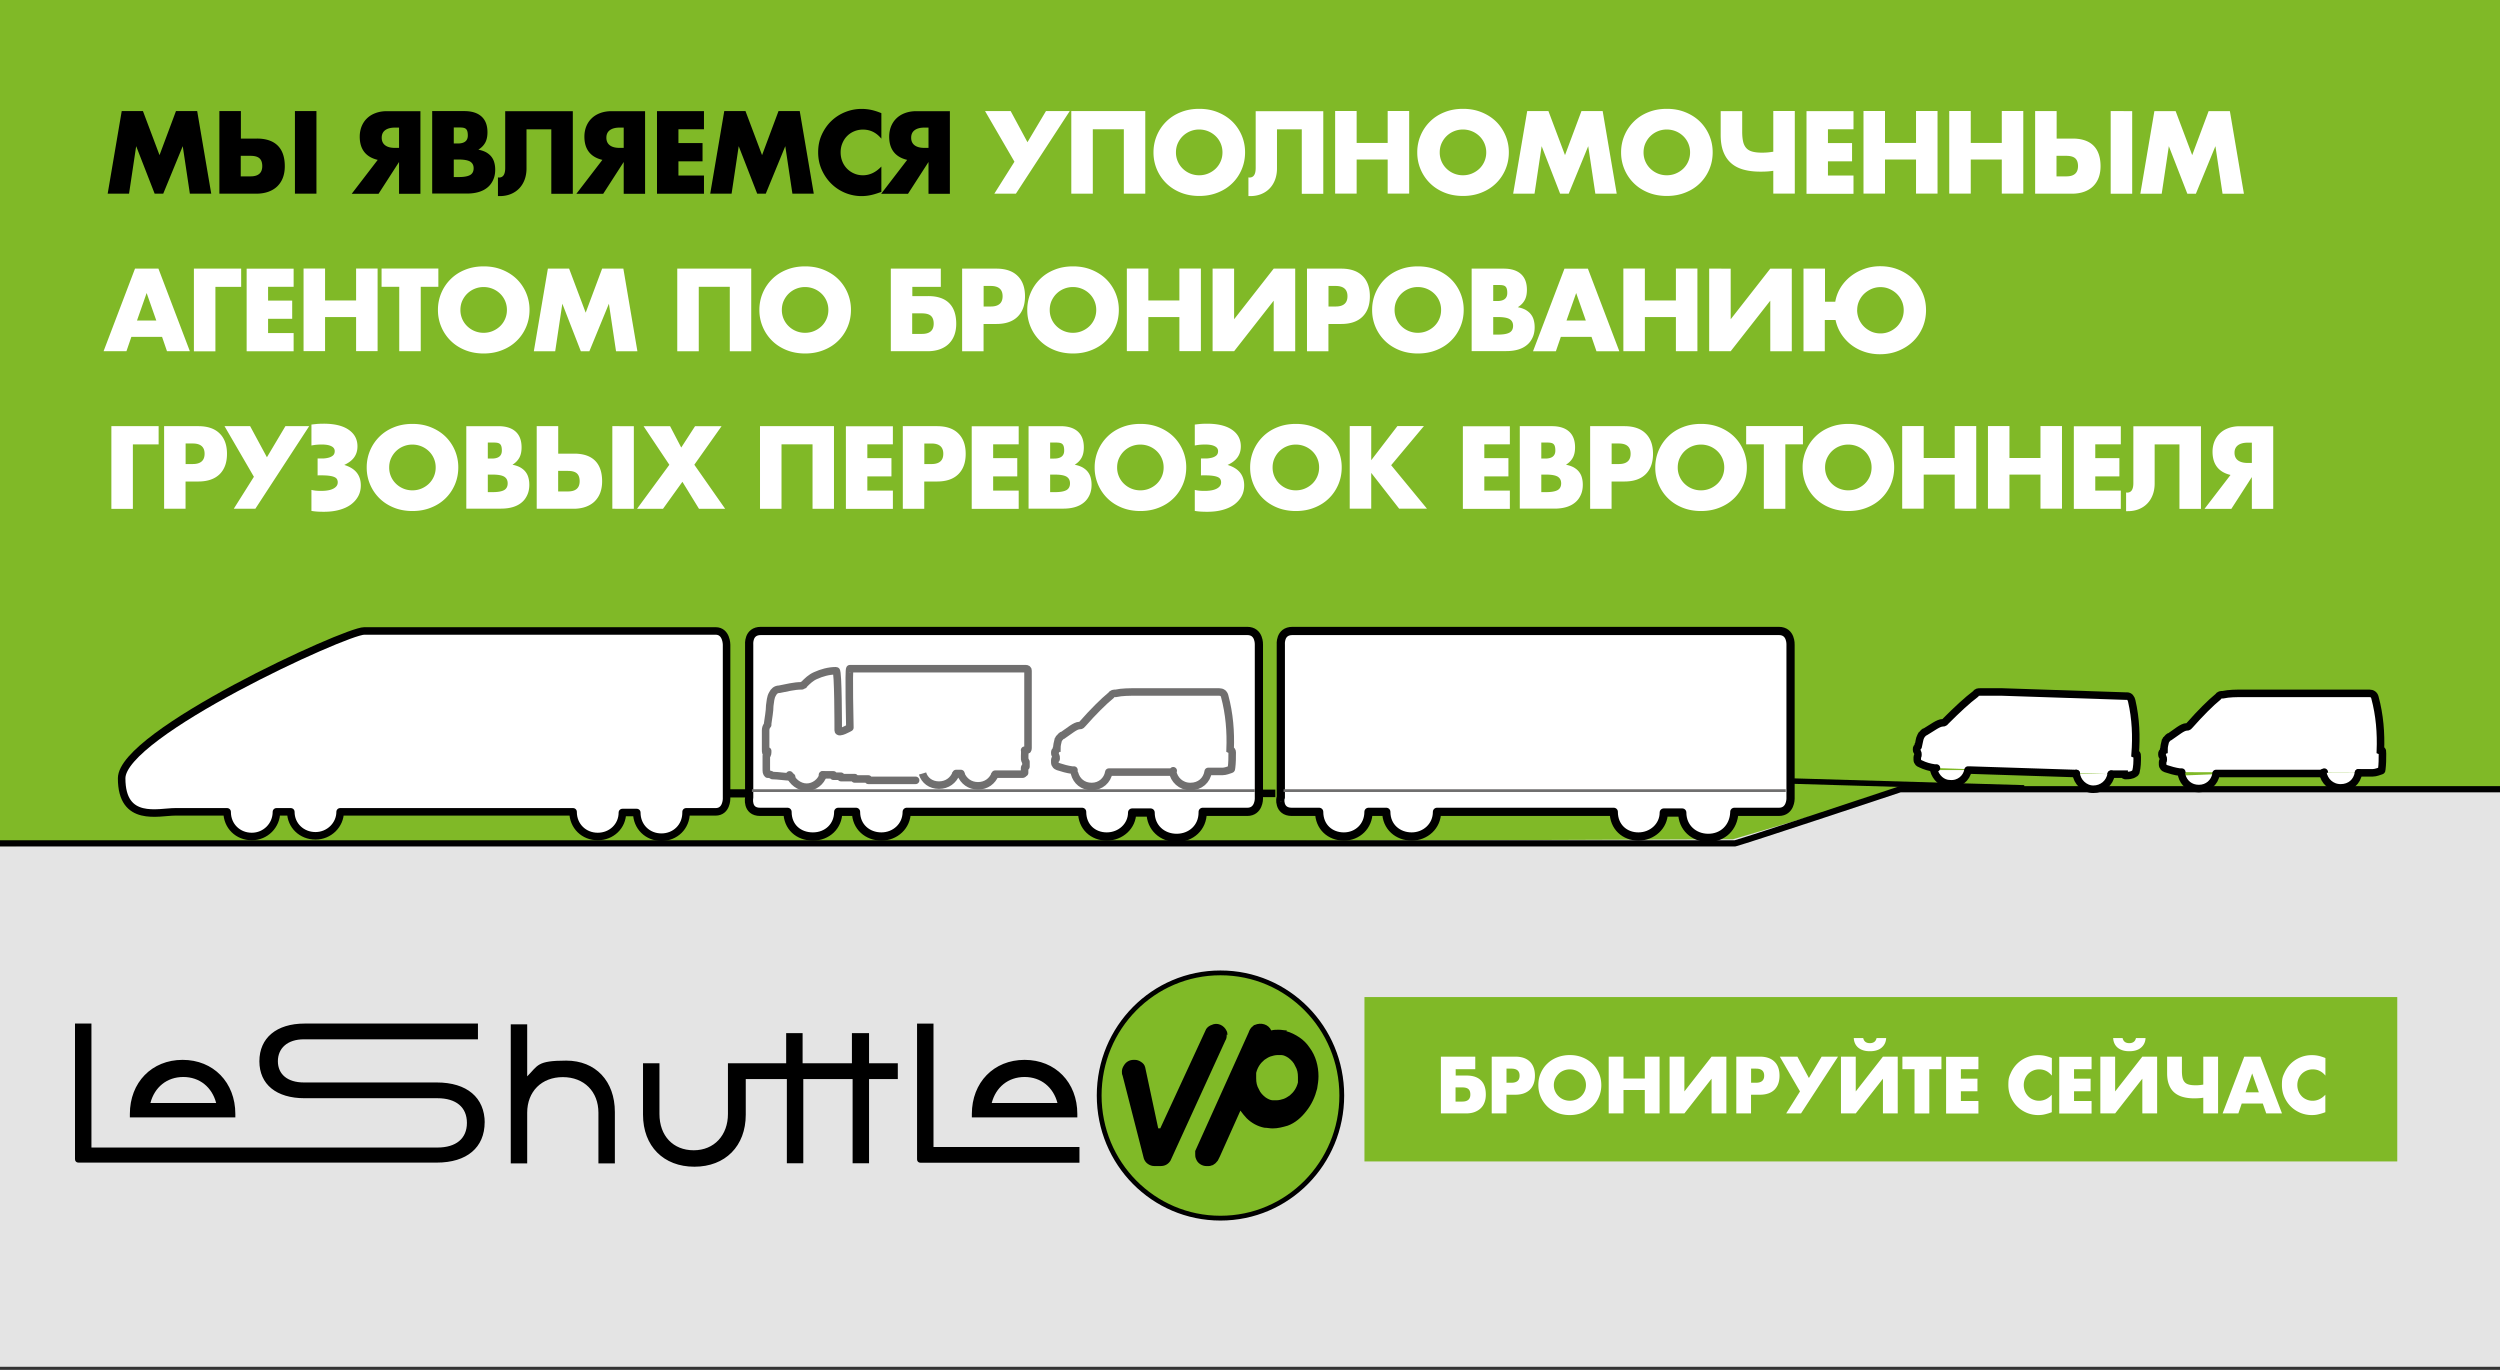 <svg xmlns="http://www.w3.org/2000/svg" data-name="Layer 1" viewBox="0 0 365 200"><rect x="0" y="0" width="365" height="200" fill="#333333" stroke="none"/><defs><clipPath id="a"><path d="M0 0h365v200H0z" style="fill:none;stroke-width:0"/></clipPath><clipPath id="b"><path d="M0 0h365v200H0z" style="fill:none;stroke-width:0"/></clipPath><clipPath id="c"><path d="M0 0h365v200H0z" style="fill:none;stroke-width:0"/></clipPath><clipPath id="d"><path d="M0 0h365v200H0z" style="fill:none;stroke-width:0"/></clipPath></defs><g style="clip-path:url(#a)"><path d="M0 0h365v199.55H0z" style="fill:#e4e4e4;stroke-width:0"/><path d="M0 0v123.53l253.02-1 24-7.1H365V0z" style="fill:#80b927;stroke-width:0"/><g style="clip-path:url(#b)"><path d="M253.22 118.53h6.5c1.7 0 1.7-1.9 1.7-1.9V94.12s.1-2-1.7-2H188.7c-1.9 0-1.7 2-1.7 2v22.31c-.1 0-.4 2.1 1.6 2.1h4c0 2.2 1.6 3.6 3.6 3.6s3.6-1.5 3.6-3.6h2.6c0 2.2 1.7 3.6 3.7 3.6s3.7-1.5 3.7-3.6h25.81c0 2.2 1.6 3.6 3.6 3.6s3.7-1.5 3.7-3.5h2.7c0 2.2 1.7 3.7 3.8 3.7s3.7-1.5 3.8-3.7v-.1Zm-77.62 0h6.5c1.7 0 1.7-1.9 1.7-1.9V94.12s.1-2-1.7-2h-71.02c-1.9 0-1.7 2-1.7 2v22.31s-.4 2.1 1.6 2.1h4c0 2.2 1.6 3.6 3.7 3.6s3.7-1.5 3.7-3.6h2.6c0 2.2 1.7 3.6 3.7 3.6s3.7-1.5 3.7-3.6h25.61c0 2.2 1.6 3.6 3.6 3.6s3.7-1.5 3.7-3.5h2.7c0 2.2 1.7 3.7 3.8 3.7s3.8-1.5 3.8-3.7v-.1Z" style="fill:#fff;stroke-width:0"/><path d="M253.22 118.53h6.5c1.7 0 1.7-1.9 1.7-1.9V94.12s.1-2-1.7-2H188.7c-1.9 0-1.7 2-1.7 2v22.31c-.1 0-.4 2.1 1.6 2.1h4c0 2.2 1.6 3.6 3.6 3.6s3.6-1.5 3.6-3.6h2.6c0 2.2 1.7 3.6 3.7 3.6s3.7-1.5 3.7-3.6h25.81c0 2.2 1.6 3.6 3.6 3.6s3.7-1.5 3.7-3.5h2.7c0 2.2 1.7 3.7 3.8 3.7s3.7-1.5 3.8-3.7v-.1Zm-77.62 0h6.5c1.7 0 1.7-1.9 1.7-1.9V94.12s.1-2-1.7-2h-71.02c-1.9 0-1.7 2-1.7 2v22.31s-.4 2.1 1.6 2.1h4c0 2.2 1.6 3.6 3.7 3.6s3.7-1.5 3.7-3.6h2.6c0 2.2 1.7 3.6 3.7 3.6s3.7-1.5 3.7-3.6h25.61c0 2.2 1.6 3.6 3.6 3.6s3.7-1.5 3.7-3.5h2.7c0 2.2 1.7 3.7 3.8 3.7s3.8-1.5 3.8-3.7v-.1Z" style="fill:none;stroke:#000;stroke-linejoin:round;stroke-width:1.2px"/><path d="M365.05 115.23h-87.62s-22.21 7.4-24.11 7.9H-.05" style="fill:none;stroke:#000;stroke-linejoin:round;stroke-width:.9px"/><path d="M120.18 113.13c-.3 1-1.3 1.8-2.4 1.8s-2.1-.8-2.5-1.8" style="fill:none;stroke:#706f6f;stroke-linecap:round;stroke-linejoin:round;stroke-width:1.1px"/><path d="M145.29 113.03c-.4 1-1.3 1.7-2.5 1.7s-2.1-.7-2.5-1.7m-.7-.1c-.4 1-1.3 1.7-2.5 1.7s-2.1-.7-2.4-1.7" style="fill:none;stroke:#706f6f;stroke-width:1.1px"/><path d="M120.08 113.13h1.6v.2h1.1v.2h2v.2h2v.2h6.9m5.91-1h.7m5 .1h4c.2 0 .1-.2.2-.2h.1v-.7s0-.1.1-.2.1 0 .1 0v-.7s-.1 0-.1-.2c-.2 0 0-1.2-.1-1.5h.2c.2 0 .3 0 .3-.3v-11.3q0-.3-.3-.3h-25.71c-.2 0 0 8.5 0 8.6 0 0-1.7 1-1.7.4s0-8.7-.3-8.7c-1.1 0-2.1.3-3 .7-.7.3-1.2.8-1.7 1.3 0 .2-.2 0-.3.2-1.2 0-2.2.3-3.3.5-.5 0-.8.3-1 .7-.3.5-.3 1.1-.4 1.7 0 .8-.2 1.8-.3 2.6v.2c-.2.2-.3.5-.3.8v2.8c0 .9.2.2.3.2 0 .3 0 .6-.2.7v1.8c0 .6 0 .7.2.9.2 0 .4 0 .7.2.8 0 1.9.2 2.8.2" style="fill:none;stroke:#706f6f;stroke-linecap:round;stroke-linejoin:round;stroke-width:1.1px"/></g><path d="m261.52 114.03 34.01 1" style="fill:none;stroke:#000;stroke-width:.8px"/><g style="clip-path:url(#c)"><path d="M287.33 112.43c-.2 1.2-1.3 2.1-2.6 2-1.2 0-2.1-.9-2.4-2m5 0h.2l15.4.5h.2m5.1.1h1.9c0 .2.1.2.2.2.4 0 .9 0 1.3-.3 0 0 .1 0 .2-.2.2-.8.2-1.5.2-2.2s-.1-.3-.3-.4c.2-2.6.1-5.2-.5-7.8-.1-.4-.3-.7-.7-.7h-.2l-18.01-.6h-3.2c-.3 0-.5 0-.7.3-1.2.9-2.7 2.3-4.3 3.9-.2.2-.2.3-.5.3-.6 0-1.5.7-2.5 1.3-.2 0-.3.2-.5.4-.1 0-.1.2-.2.3-.2.4-.2.8-.3 1.2q-.1 0-.1.2c0 .2-.1.2-.1.2-.1 0-.1.2-.1.3s0 .2.1.3c.1.2.1.3.1.5s-.1.2-.1.3v.4s0 .2.1.3c.1.2.2.2.4.3.6.3 1.3.5 2 .6h.3" style="fill:#fff;fill-rule:evenodd;stroke-width:0"/><path d="M287.33 112.43c-.2 1.2-1.3 2.1-2.6 2-1.2 0-2.1-.9-2.4-2m5 0h.2l15.4.5h.2m5.1.1h1.9c0 .2.1.2.2.2.4 0 .9 0 1.3-.3 0 0 .1 0 .2-.2.2-.8.2-1.5.2-2.2s-.1-.3-.3-.4c.2-2.6.1-5.2-.5-7.8-.1-.4-.3-.7-.7-.7h-.2l-18.01-.6h-3.2c-.3 0-.5 0-.7.3-1.2.9-2.7 2.3-4.3 3.9-.2.2-.2.3-.5.3-.6 0-1.5.7-2.5 1.3-.2 0-.3.2-.5.4-.1 0-.1.2-.2.3-.2.4-.2.8-.3 1.2q-.1 0-.1.2c0 .2-.1.2-.1.2-.1 0-.1.2-.1.3s0 .2.1.3c.1.2.1.3.1.5s-.1.2-.1.3v.4s0 .2.1.3c.1.2.2.2.4.3.6.3 1.3.5 2 .6h.3" style="fill:none;stroke:#000;stroke-linecap:round;stroke-width:1.1px"/><path d="M323.54 113.03c-.2 1.2-1.2 2.1-2.5 2.1s-2.2-.8-2.5-1.9m5-.3h15.6l.2-.2m5 .1h2.1c.4 0 .9-.2 1.2-.3q.1 0 .1-.2c.1-.8.1-1.5.1-2.3s-.1-.3-.3-.4c.1-2.6-.1-5.2-.8-7.8-.1-.4-.4-.6-.8-.6h-18.4c-1 0-2.1 0-3 .2-.3 0-.5 0-.7.3-1.1.9-2.6 2.4-4.1 4.1-.2.2-.2.3-.5.3-.6 0-1.5.8-2.4 1.4-.2 0-.3.2-.5.4-.1 0-.1.2-.2.3-.1.4-.2.8-.2 1.2q-.1 0-.1.2c0 .2-.1.2-.1.2-.1 0-.1.2-.1.3s0 .2.1.3c.1.2.1.3.1.5s-.1.2-.1.3v.4s0 .2.1.3c.1.2.2.2.4.3.6.2 1.3.4 2 .5h.3m-10.31.3c-.2 1.3-1.3 2.2-2.6 2.2s-2.4-1.1-2.5-2.3" style="fill:#fff;fill-rule:evenodd;stroke-width:0"/><path d="M323.54 113.03c-.2 1.2-1.2 2.1-2.5 2.1s-2.2-.8-2.5-1.9m5-.3h15.6l.2-.2m5 .1h2.1c.4 0 .9-.2 1.2-.3q.1 0 .1-.2c.1-.8.1-1.5.1-2.3s-.1-.3-.3-.4c.1-2.6-.1-5.2-.8-7.8-.1-.4-.4-.6-.8-.6h-18.4c-1 0-2.1 0-3 .2-.3 0-.5 0-.7.3-1.1.9-2.6 2.4-4.1 4.1-.2.2-.2.3-.5.3-.6 0-1.5.8-2.4 1.4-.2 0-.3.2-.5.4-.1 0-.1.2-.2.3-.1.4-.2.8-.2 1.2q-.1 0-.1.2c0 .2-.1.2-.1.2-.1 0-.1.2-.1.3s0 .2.1.3c.1.2.1.3.1.5s-.1.2-.1.3v.4s0 .2.1.3c.1.2.2.2.4.3.6.2 1.3.4 2 .5h.3m-10.31.3c-.2 1.3-1.3 2.2-2.6 2.2s-2.4-1.1-2.5-2.3" style="fill:none;stroke:#000;stroke-linecap:round;stroke-width:1.1px"/><path d="M344.34 112.83c-.2 1.3-1.2 2.2-2.6 2.2s-2.4-1-2.6-2.2" style="fill:#fff;fill-rule:evenodd;stroke-width:0"/><path d="M344.34 112.83c-.2 1.3-1.2 2.2-2.6 2.2s-2.4-1-2.6-2.2" style="fill:none;stroke:#000;stroke-linecap:round;stroke-width:1.1px"/><path d="M161.89 112.73c-.2 1.2-1.2 2.1-2.5 2.1s-2.2-.8-2.5-1.9m5-.2h9.2l.2-.2m5.11.1h2.1c.4 0 .9-.2 1.2-.3q.1 0 .1-.2c.1-.8.1-1.5.1-2.3 0-.2-.1-.3-.3-.4.1-2.6-.1-5.2-.8-7.8-.1-.4-.4-.6-.8-.6h-12.1c-1 0-2.1 0-3 .2-.3 0-.5 0-.7.3-1.1.9-2.6 2.4-4.1 4.1-.2.2-.2.3-.5.3-.6 0-1.5.8-2.4 1.4-.2 0-.3.2-.5.4-.1 0-.1.2-.2.3-.1.4-.2.8-.2 1.2q-.1 0-.1.2c0 .2-.1.2-.1.2-.1 0-.1.2-.1.3s0 .2.1.3c.1.2.1.3.1.5s0 0-.1 0c0 0-.1.1-.1.2v.4s0 .2.1.3c.1.2.2.2.4.3.6.2 1.3.4 2 .5h.3M176.4 112.63c-.2 1.3-1.2 2.2-2.6 2.2s-2.4-1-2.6-2.2" style="fill:none;stroke:#706f6f;stroke-linecap:round;stroke-width:1.1px"/><path d="M100.18 118.53h4.3c1.6 0 1.6-1.9 1.6-1.9V94.12s0-2-1.6-2H53.17c-2.7 0-35.41 15-35.41 21.51s5.4 4.9 7.8 4.9h7.6c0 2.1 1.6 3.6 3.6 3.6s3.6-1.6 3.6-3.6h2.1c0 2 1.6 3.5 3.6 3.5s3.6-1.6 3.6-3.5h34.01c0 2.1 1.6 3.6 3.6 3.6s3.6-1.5 3.6-3.5h2.1c0 2.1 1.6 3.6 3.6 3.6s3.6-1.5 3.6-3.6v-.1Z" style="fill:#fff;fill-rule:evenodd;stroke-width:0"/><path d="M100.18 118.53h4.3c1.6 0 1.6-1.9 1.6-1.9V94.12s0-2-1.6-2H53.17c-2.7 0-35.41 15-35.41 21.51s5.4 4.9 7.8 4.9h7.6c0 2.1 1.6 3.6 3.6 3.6s3.6-1.6 3.6-3.6h2.1c0 2 1.6 3.5 3.6 3.5s3.6-1.6 3.6-3.5h34.01c0 2.1 1.6 3.6 3.6 3.6s3.6-1.5 3.6-3.5h2.1c0 2.1 1.6 3.6 3.6 3.6s3.6-1.5 3.6-3.6v-.1Z" style="fill:none;stroke:#000;stroke-linejoin:round;stroke-width:1.1px"/></g><path d="M106.28 115.83h2.9" style="fill:none;stroke:#000;stroke-linejoin:round;stroke-width:1.2px"/><path d="M183.9 115.83h2.3" style="fill:none;stroke:#000;stroke-linejoin:round;stroke-width:1.1px"/><path d="M187.4 115.43h73.32m-150.94 0h73.42" style="fill:none;stroke:#706f6f;stroke-width:.4px"/><g style="clip-path:url(#d)"><path d="M196 159.84c0 9.9-7.9 17.81-17.71 17.81s-17.71-8-17.71-17.81 7.9-17.81 17.71-17.81 17.71 8 17.71 17.81" style="fill:#80ba27;stroke-width:0"/><path d="M196 159.74c0 9.9-7.9 17.91-17.71 17.91s-17.71-8-17.71-17.91 7.9-17.91 17.71-17.91 17.71 8 17.71 17.91" style="fill:#80ba27;stroke-width:0"/><path d="M195.9 159.94c0 9.9-7.9 17.91-17.71 17.91s-17.71-8-17.71-17.91 7.9-17.9 17.71-17.9 17.71 8 17.71 17.9Z" style="fill:none;stroke:#000;stroke-miterlimit:10;stroke-width:.7px"/><path d="M189.5 158.04c-.2.8-.6 1.4-1.2 1.9-.3.2-.6.4-.9.5s-.7.2-1 .2h-.6c-.3 0-.7-.2-1-.4-.4-.3-.8-.7-1-1.2-.3-.5-.4-1-.4-1.6v-.8c.2-.8.6-1.4 1.2-1.9.3-.2.6-.4.9-.5s.7-.2 1-.2h.6c.3 0 .7.2 1 .4.4.3.8.7 1 1.2.3.5.4 1 .4 1.6zm-1.6-7.6c-.4 0-.8-.1-1.2-.1s-.7 0-1.1.1c-.4-.9-1.5-1.2-2.4-.8-.1 0-.2.1-.3.2-.3.2-.5.6-.6.9l-7.8 17.31v.4c0 .2 0 .5.1.7.1.3.3.6.6.8s.6.3 1 .3h.1c.2 0 .4 0 .6-.1.1 0 .3-.1.4-.2.2-.1.3-.3.5-.5l.3-.6 3-6.7c.3.4.6.8.9 1.1.7.7 1.6 1.2 2.6 1.4.4 0 .8.1 1.2.1.8 0 1.5-.2 2.2-.4 1.1-.4 2-1.2 2.7-2.1.8-1 1.3-2.1 1.6-3.3.1-.6.2-1.2.2-1.8 0-1.5-.4-3-1.3-4.2q-.6-.9-1.5-1.5c-.6-.4-1.2-.7-1.9-.9m-8.6.59c0-.2 0-.4-.1-.6-.4-.9-1.4-1.3-2.2-.9-.3.1-.6.3-.8.6l-6.7 14.5h-.3l-1.9-8.9c-.1-.4-.3-.6-.6-.8q-.45-.3-.9-.3h-.2c-.6 0-1.1.3-1.4.8q-.3.45-.3.9c0 .2 0 .4.1.6l3.1 12.1c.1.3.3.6.6.8q.45.3.9.3h1c.6 0 1.1-.3 1.4-.8l8-17.51c.2-.3.2-.6.2-.9M126.78 150.84h-2.4v4.4h-7.2v-4.4h-2.4v4.4h-8.5v7.4c0 3.1-2 5.3-5 5.3s-5-2.1-5-5.3v-7.4h-2.4v7.5c0 4.6 3 7.6 7.5 7.6s7.5-3 7.5-7.6v-5.2h6v12.3h2.4v-12.3h7.2v12.3h2.4v-12.3h4.2v-2.3h-4.2v-4.4zM70.77 163.94c0-3.7-2.6-5.9-7-5.9h-19.4c-2.4 0-3.8-1.2-3.8-3.1s1.4-3.2 3.8-3.2h25.41v-2.3H44.47c-4.1 0-6.6 2.1-6.6 5.5s2.5 5.4 6.6 5.4h19.4c2.7 0 4.3 1.3 4.3 3.6s-1.6 3.6-4.3 3.6H13.35v-18.1h-2.4v19.8c0 .3.2.5.5.5h52.31c4.4 0 7-2.2 7-5.9M144.79 161.04c.6-2.3 2.4-3.8 4.8-3.8s4.2 1.5 4.8 3.8zm12.5 1.6c0-4.6-3.2-7.9-7.7-7.9s-7.7 3.3-7.7 7.9v.5h15.4z" style="fill:#000;stroke-width:0"/><path d="M136.29 167.55v-18.1h-2.4v19.81c0 .3.2.5.5.5h23.21v-2.3h-21.31v.1ZM21.96 161.04c.6-2.3 2.4-3.8 4.8-3.8s4.2 1.5 4.8 3.8zm12.4 1.6c0-4.6-3.2-7.9-7.7-7.9s-7.7 3.3-7.7 7.9v.5h15.4zM89.77 169.85v-7.5c0-4.5-2.8-7.5-7.1-7.5s-4.1.7-5.7 2.3v-7.6h-2.4v20.31h2.4v-7.4c0-3.1 2.1-5.2 5.2-5.2s5.2 2.1 5.2 5.2v7.4h2.4Z" style="fill:#000;stroke-width:0"/></g><path d="M199.21 145.57H350v24H199.21z" style="fill:#80b927;stroke-width:0"/><path d="M214.12 157.03c.92 0 1.61.23 2.09.7s.72 1.16.72 2.08c0 .42-.06.8-.19 1.13-.12.34-.31.63-.55.86-.24.24-.54.42-.9.56-.36.13-.77.2-1.24.2h-3.68v-8.29h5.02v1.83h-2.86v.93h1.61Zm-1.61 3.8h.98c.78 0 1.18-.34 1.18-1.03 0-.36-.09-.62-.28-.79s-.49-.25-.91-.25h-.97zm7.44 1.73h-2.16v-8.29h3.43c.93 0 1.64.24 2.14.73.49.48.74 1.17.74 2.05s-.25 1.56-.74 2.05c-.5.48-1.21.73-2.14.73h-1.28v2.75Zm0-4.48h.72c.79 0 1.19-.34 1.19-1.03s-.4-1.03-1.19-1.03h-.72v2.07Zm4.65.34c0-.62.11-1.19.34-1.72s.54-1 .95-1.39c.4-.4.89-.71 1.45-.93s1.18-.34 1.85-.34 1.28.11 1.85.34c.56.22 1.05.53 1.46.93s.72.86.95 1.39.34 1.11.34 1.72a4.3 4.3 0 0 1-1.29 3.11c-.41.39-.89.71-1.46.93-.56.22-1.18.34-1.85.34s-1.29-.11-1.85-.34-1.04-.53-1.45-.93c-.4-.4-.72-.86-.95-1.39s-.34-1.11-.34-1.72m2.26 0c0 .33.06.63.19.91.12.28.29.52.51.73.21.21.46.36.74.48a2.482 2.482 0 0 0 1.8 0 2.3 2.3 0 0 0 1.26-1.21c.12-.28.19-.58.19-.91s-.06-.63-.19-.91c-.12-.28-.3-.52-.51-.73-.22-.21-.47-.36-.75-.48a2.482 2.482 0 0 0-1.8 0c-.28.11-.53.27-.74.48s-.38.45-.51.73c-.12.28-.19.58-.19.91m10.17-.95h3.11v-3.2h2.16v8.29h-2.16v-3.42h-3.11v3.42h-2.16v-8.29h2.16zm8.89-3.2v5.08l3.97-5.08h2.16v8.29h-2.16v-5.07l-3.97 5.07h-2.16v-8.29zm9.74 8.29h-2.16v-8.29h3.43c.93 0 1.64.24 2.14.73s.74 1.17.74 2.05-.25 1.56-.74 2.05c-.49.48-1.21.73-2.14.73h-1.28v2.75Zm0-4.48h.72c.79 0 1.19-.34 1.19-1.03s-.4-1.03-1.19-1.03h-.72v2.07Zm4.2-3.81h2.56l1.68 3.12 1.86-3.12h2.39l-5.4 8.29h-2.17l2.02-3.21-2.95-5.08Zm11.08 0v5.08l3.97-5.08h2.16v8.29h-2.16v-5.07l-3.97 5.07h-2.16v-8.29zm1.09-2.71c.11.49.43.74.97.74s.87-.25.98-.74h1.4c-.03.59-.26 1.06-.68 1.41-.4.34-.97.51-1.69.51s-1.27-.17-1.69-.51c-.41-.34-.63-.81-.67-1.41h1.4Zm9.65 4.54v6.47h-2.16v-6.47h-1.77v-1.83h5.7v1.83zm7.17 0h-2.56v1.39h2.42v1.83h-2.42v1.43h2.56v1.83h-4.72v-8.29h4.72v1.83Zm10.72.94c-.5-.61-1.11-.91-1.85-.91a2.26 2.26 0 0 0-1.61.66c-.2.2-.35.44-.47.72a2.495 2.495 0 0 0 0 1.81c.11.28.27.52.47.73s.44.37.71.48c.27.12.56.18.88.18.69 0 1.31-.29 1.86-.88v2.55l-.22.08c-.33.12-.64.2-.92.26s-.57.08-.85.08c-.57 0-1.12-.11-1.64-.32-.52-.22-.99-.52-1.39-.91s-.72-.86-.96-1.4q-.36-.81-.36-1.77c0-.96.12-1.22.36-1.75q.36-.795.96-1.38c.4-.38.86-.69 1.39-.9.53-.22 1.08-.32 1.66-.32.33 0 .65.03.97.1s.65.18 1.01.32zm5.8-.94h-2.56v1.39h2.42v1.83h-2.42v1.43h2.56v1.83h-4.72v-8.29h4.72v1.83Zm3.44-1.83v5.08l3.97-5.08h2.16v8.29h-2.16v-5.07l-3.97 5.07h-2.16v-8.29zm1.09-2.71c.11.49.43.74.97.74s.87-.25.98-.74h1.4c-.03.59-.26 1.06-.68 1.41-.4.34-.97.51-1.69.51s-1.27-.17-1.69-.51c-.41-.34-.63-.81-.67-1.41h1.4Zm11.77 8.71c-.26.04-.49.06-.69.07-.21.01-.41.02-.61.02-.63 0-1.19-.07-1.69-.21-.49-.14-.91-.36-1.25-.66s-.59-.68-.77-1.15-.26-1.02-.26-1.68v-2.39h2.16v2.08c0 .4.03.73.09 1s.17.48.32.65.36.28.62.35.58.1.97.1c.17 0 .34 0 .51-.02.17-.01.37-.04.61-.08v-4.08h2.16v8.29h-2.16v-2.3Zm8.7.85h-3.08l-.49 1.44h-2.3l3.16-8.29h2.35l3.16 8.29h-2.3zm-.58-1.64-.97-2.76-.97 2.76zm9.72-2.44c-.5-.61-1.11-.91-1.85-.91a2.26 2.26 0 0 0-1.61.66c-.2.2-.35.44-.47.72a2.495 2.495 0 0 0 0 1.81c.11.28.27.52.47.73s.44.37.71.48c.27.12.56.18.88.18.69 0 1.31-.29 1.86-.88v2.55l-.22.08c-.33.12-.64.2-.92.26s-.57.08-.85.08c-.57 0-1.12-.11-1.64-.32-.52-.22-.99-.52-1.39-.91s-.72-.86-.96-1.4q-.36-.81-.36-1.77c0-.96.12-1.22.36-1.75q.36-.795.96-1.38c.4-.38.86-.69 1.39-.9.53-.22 1.08-.32 1.66-.32.33 0 .65.03.97.1s.65.18 1.01.32z" style="fill:#fff;stroke-width:0"/><path d="m15.72 28.28 2.05-12.06h3.1l2.42 6.43 2.4-6.43h3.1l2.05 12.06h-3.12l-1.04-6.94-2.85 6.94h-1.25l-2.7-6.94-1.04 6.94zm21.78-8.05c1.33 0 2.35.34 3.04 1.02s1.04 1.69 1.04 3.02q0 .915-.27 1.65c-.18.49-.45.91-.8 1.26s-.79.62-1.31.81-1.13.29-1.81.29h-5.36V16.22h3.14v4.02h2.34Zm-2.34 5.52h1.42q1.71 0 1.71-1.5c0-.52-.14-.9-.41-1.14q-.405-.36-1.32-.36h-1.41v3.01Zm11.04-9.53v12.06h-3.14V16.22zm8.94 7.12c-.86-.2-1.52-.59-1.96-1.16s-.66-1.31-.66-2.23c0-.52.09-1.01.26-1.46.18-.45.43-.85.77-1.18.34-.34.75-.6 1.25-.79s1.06-.29 1.7-.29h4.88v12.06h-3.12v-4.64l-2.99 4.64h-3.92l3.79-4.94Zm3.12-4.71h-.61c-.61 0-1.08.13-1.42.38-.34.26-.5.62-.5 1.1s.17.85.5 1.1c.34.26.81.38 1.42.38h.61v-2.98Zm4.85-2.41h4.67c1.11 0 1.95.27 2.53.8s.86 1.3.86 2.3c0 .61-.11 1.11-.33 1.51s-.55.74-1 1.02q.675.135 1.14.39c.31.18.57.39.77.65s.34.54.42.86c.09.32.13.66.13 1.02q0 .855-.3 1.5c-.2.44-.47.81-.83 1.1-.36.3-.79.52-1.3.67s-1.09.22-1.73.22H63.1V16.2Zm3.14 4.73h.58q1.47 0 1.47-1.17c0-1.17-.49-1.17-1.47-1.17h-.58zm0 4.9h.69c.79 0 1.35-.1 1.7-.3.34-.2.51-.53.51-.98s-.17-.77-.51-.98c-.34-.2-.91-.3-1.7-.3h-.69zm6.46.05s.09.02.14.02c.61 0 .91-.46.91-1.39v-8.3h9.87v12.06h-3.14v-9.41h-3.62v5.7c0 .6-.09 1.14-.27 1.63s-.44.92-.78 1.28-.75.64-1.24.84-1.03.3-1.64.3h-.24v-2.72Zm15.23-2.56c-.86-.2-1.52-.59-1.96-1.16s-.66-1.31-.66-2.23c0-.52.09-1.01.26-1.46.18-.45.43-.85.77-1.18.34-.34.75-.6 1.25-.79s1.06-.29 1.7-.29h4.88v12.06h-3.12v-4.64l-2.99 4.64h-3.92l3.79-4.94Zm3.12-4.71h-.61c-.61 0-1.08.13-1.42.38-.34.26-.5.62-.5 1.1s.17.85.5 1.1c.34.26.81.38 1.42.38h.61v-2.98Zm11.72.24h-3.73v2.02h3.52v2.66h-3.52v2.08h3.73v2.66h-6.86V16.23h6.86v2.66Zm.91 9.41 2.05-12.06h3.1l2.42 6.43 2.4-6.43h3.1l2.05 12.06h-3.12l-1.04-6.94-2.85 6.94h-1.25l-2.7-6.94-1.04 6.94zm24.99-8.03c-.73-.89-1.62-1.33-2.69-1.33-.47 0-.9.09-1.3.26s-.74.4-1.03.7c-.29.29-.51.64-.68 1.05s-.25.84-.25 1.31.08.92.25 1.33a3.19 3.19 0 0 0 1.72 1.76c.39.17.82.26 1.28.26 1 0 1.9-.43 2.7-1.28v3.71l-.32.11c-.48.17-.93.3-1.34.38s-.83.12-1.23.12a6.29 6.29 0 0 1-4.41-1.8c-.58-.57-1.05-1.25-1.4-2.03s-.53-1.64-.53-2.57.17-1.78.52-2.55.81-1.44 1.39-2 1.26-1 2.02-1.31c.77-.31 1.57-.47 2.42-.47.48 0 .95.05 1.42.15.46.1.95.26 1.46.47v3.74Zm3.76 3.09c-.86-.2-1.52-.59-1.96-1.16s-.66-1.31-.66-2.23c0-.52.09-1.01.26-1.46.18-.45.43-.85.77-1.18.34-.34.75-.6 1.25-.79s1.06-.29 1.7-.29h4.88v12.06h-3.12v-4.64l-2.99 4.64h-3.92l3.79-4.94Zm3.12-4.71h-.61c-.61 0-1.08.13-1.42.38-.34.26-.5.62-.5 1.1s.17.85.5 1.1.81.38 1.42.38h.61v-2.98Z" style="fill:#000;stroke-width:0"/><path d="M143.83 16.22h3.73l2.45 4.54 2.7-4.54h3.47l-7.86 12.06h-3.15l2.94-4.67-4.29-7.39Zm23.39 12.06h-3.14v-9.41h-4.53v9.41h-3.14V16.22h10.8v12.06Zm1.19-6.03a6.27 6.27 0 0 1 1.88-4.52q.885-.87 2.1-1.35c.82-.33 1.71-.49 2.7-.49s1.87.16 2.69.49 1.53.78 2.12 1.35a6.26 6.26 0 0 1 1.88 4.52c0 .89-.17 1.73-.5 2.5s-.79 1.45-1.38 2.02c-.59.58-1.3 1.03-2.12 1.35-.82.33-1.72.49-2.69.49s-1.88-.16-2.7-.49q-1.23-.495-2.1-1.35a6.26 6.26 0 0 1-1.88-4.52m3.28 0a3.26 3.26 0 0 0 1.01 2.39 3.4 3.4 0 0 0 2.38.95c.45 0 .89-.08 1.3-.25s.77-.4 1.09-.7a3.26 3.26 0 0 0 1.01-2.39 3.26 3.26 0 0 0-1.01-2.39 3.45 3.45 0 0 0-2.39-.95 3.408 3.408 0 0 0-2.38.95c-.31.3-.55.65-.74 1.06-.18.41-.27.85-.27 1.33m10.59 3.65s.09.02.14.02c.61 0 .91-.46.91-1.39v-8.3h9.87v12.06h-3.14v-9.41h-3.62v5.7c0 .6-.09 1.14-.27 1.63s-.44.92-.78 1.28-.75.64-1.24.84-1.03.3-1.64.3h-.24v-2.72Zm15.79-5.03h4.53v-4.66h3.14v12.06h-3.14v-4.98h-4.53v4.98h-3.14V16.21h3.14zm8.85 1.38a6.27 6.27 0 0 1 1.88-4.52q.885-.87 2.1-1.35c.82-.33 1.71-.49 2.7-.49s1.87.16 2.69.49 1.53.78 2.12 1.35a6.26 6.26 0 0 1 1.88 4.52c0 .89-.17 1.73-.5 2.5s-.79 1.45-1.38 2.02c-.59.58-1.3 1.03-2.12 1.35-.82.33-1.72.49-2.69.49s-1.88-.16-2.7-.49q-1.23-.495-2.1-1.35a6.26 6.26 0 0 1-1.88-4.52m3.28 0a3.26 3.26 0 0 0 1.01 2.39 3.4 3.4 0 0 0 2.38.95c.45 0 .89-.08 1.3-.25s.77-.4 1.09-.7a3.26 3.26 0 0 0 1.01-2.39 3.26 3.26 0 0 0-1.01-2.39 3.45 3.45 0 0 0-2.39-.95 3.408 3.408 0 0 0-2.38.95c-.31.3-.55.65-.74 1.06-.18.41-.27.85-.27 1.33m10.72 6.03 2.05-12.06h3.1l2.42 6.43 2.4-6.43h3.1l2.05 12.06h-3.12l-1.04-6.94-2.85 6.94h-1.25l-2.7-6.94-1.04 6.94zm15.76-6.03a6.27 6.27 0 0 1 1.88-4.52q.885-.87 2.1-1.35c.82-.33 1.71-.49 2.7-.49s1.87.16 2.69.49 1.53.78 2.12 1.35a6.26 6.26 0 0 1 1.88 4.52c0 .89-.17 1.73-.5 2.5s-.79 1.45-1.38 2.02c-.59.58-1.3 1.03-2.12 1.35-.82.33-1.72.49-2.69.49s-1.88-.16-2.7-.49q-1.23-.495-2.1-1.35a6.26 6.26 0 0 1-1.88-4.52m3.28 0a3.26 3.26 0 0 0 1.01 2.39 3.4 3.4 0 0 0 2.38.95c.45 0 .89-.08 1.3-.25s.77-.4 1.09-.7a3.26 3.26 0 0 0 1.01-2.39 3.26 3.26 0 0 0-1.01-2.39 3.45 3.45 0 0 0-2.39-.95 3.408 3.408 0 0 0-2.38.95c-.31.3-.55.65-.74 1.06-.18.41-.27.85-.27 1.33m18.93 2.69c-.37.05-.71.09-1.01.1-.3.02-.59.02-.88.02q-1.38 0-2.46-.3c-.72-.2-1.33-.52-1.82-.96s-.86-.99-1.12-1.67-.38-1.49-.38-2.44v-3.47h3.14v3.02c0 .58.05 1.06.14 1.45s.25.7.47.94q.33.36.9.51.555.15 1.41.15c.25 0 .49-.01.74-.03s.54-.06.88-.11v-5.94h3.14v12.06h-3.14v-3.34Zm11.72-6.07h-3.73v2.02h3.52v2.66h-3.52v2.08h3.73v2.66h-6.86V16.23h6.86v2.66Zm4.6 2h4.53v-4.66h3.14v12.06h-3.14v-4.98h-4.53v4.98h-3.14V16.21h3.14zm12.52 0h4.53v-4.66h3.14v12.06h-3.14v-4.98h-4.53v4.98h-3.14V16.21h3.14zm14.87-.64c1.33 0 2.35.34 3.04 1.02s1.04 1.69 1.04 3.02q0 .915-.27 1.65c-.18.49-.45.91-.8 1.26s-.79.62-1.31.81-1.13.29-1.81.29h-5.36V16.22h3.14v4.02h2.34Zm-2.34 5.52h1.42q1.71 0 1.71-1.5c0-.52-.14-.9-.41-1.14q-.405-.36-1.32-.36h-1.41v3.01Zm11.04-9.53v12.06h-3.14V16.22zm1.19 12.06 2.05-12.06h3.1l2.42 6.43 2.4-6.43h3.1l2.05 12.06h-3.12l-1.04-6.94-2.85 6.94h-1.25l-2.7-6.94-1.04 6.94zM23.66 49.18h-4.48l-.72 2.1h-3.34l4.59-12.06h3.42l4.59 12.06h-3.34zm-.84-2.38-1.41-4.02L20 46.8zm5.49 4.48V39.22h6.9v2.66h-3.76v9.41h-3.14Zm14.56-9.41h-3.73v2.02h3.52v2.66h-3.52v2.08h3.73v2.66h-6.86V39.23h6.86v2.66Zm4.59 2h4.53v-4.66h3.14v12.06h-3.14v-4.98h-4.53v4.98h-3.14V39.21h3.14zm13.97-2v9.41h-3.14v-9.41h-2.58v-2.66H64v2.66h-2.58Zm2.51 3.38a6.27 6.27 0 0 1 1.88-4.52q.885-.87 2.1-1.35c.82-.33 1.71-.49 2.7-.49s1.87.16 2.69.49 1.53.78 2.12 1.35a6.26 6.26 0 0 1 1.88 4.52c0 .89-.17 1.73-.5 2.5s-.79 1.45-1.38 2.02c-.59.58-1.3 1.03-2.12 1.35-.82.33-1.72.49-2.69.49s-1.88-.16-2.7-.49q-1.23-.495-2.1-1.35a6.26 6.26 0 0 1-1.88-4.52m3.28 0a3.26 3.26 0 0 0 1.01 2.39 3.4 3.4 0 0 0 2.38.95c.45 0 .89-.08 1.3-.25s.77-.4 1.09-.7a3.26 3.26 0 0 0 1.01-2.39A3.26 3.26 0 0 0 73 42.86a3.45 3.45 0 0 0-2.39-.95 3.408 3.408 0 0 0-2.38.95c-.31.3-.55.65-.74 1.06-.18.41-.27.85-.27 1.33m10.72 6.03 2.05-12.06h3.1l2.42 6.43 2.4-6.43h3.1l2.05 12.06h-3.12l-1.04-6.94-2.85 6.94H84.8l-2.7-6.94-1.04 6.94zm31.75 0h-3.14v-9.41h-4.53v9.41h-3.14V39.22h10.8v12.06Zm1.18-6.03a6.27 6.27 0 0 1 1.88-4.52q.885-.87 2.1-1.35c.82-.33 1.71-.49 2.7-.49s1.87.16 2.69.49 1.53.78 2.12 1.35a6.26 6.26 0 0 1 1.88 4.52c0 .89-.17 1.73-.5 2.5s-.79 1.45-1.38 2.02c-.59.58-1.3 1.03-2.12 1.35-.82.33-1.72.49-2.69.49s-1.88-.16-2.7-.49q-1.23-.495-2.1-1.35a6.26 6.26 0 0 1-1.88-4.52m3.28 0a3.26 3.26 0 0 0 1.01 2.39 3.4 3.4 0 0 0 2.38.95c.45 0 .89-.08 1.3-.25s.77-.4 1.09-.7a3.26 3.26 0 0 0 1.01-2.39 3.26 3.26 0 0 0-1.01-2.39 3.45 3.45 0 0 0-2.39-.95 3.408 3.408 0 0 0-2.38.95c-.31.3-.55.65-.74 1.06-.18.41-.27.85-.27 1.33m21.38-2.02c1.33 0 2.35.34 3.04 1.02s1.04 1.69 1.04 3.02q0 .915-.27 1.65c-.18.49-.45.91-.8 1.26s-.79.62-1.31.81-1.13.29-1.81.29h-5.36V39.22h7.3v2.66h-4.16v1.36h2.34Zm-2.34 5.52h1.42q1.71 0 1.71-1.5c0-.52-.14-.9-.41-1.14q-.405-.36-1.32-.36h-1.41v3.01Zm10.42 2.53h-3.14V39.22h4.99c1.35 0 2.39.35 3.11 1.06.72.7 1.08 1.7 1.08 2.98s-.36 2.27-1.08 2.98-1.76 1.06-3.11 1.06h-1.86v4Zm0-6.53h1.04c1.15 0 1.73-.5 1.73-1.5s-.58-1.5-1.73-1.5h-1.04v3.01Zm6.37.5a6.27 6.27 0 0 1 1.88-4.52q.885-.87 2.1-1.35c.82-.33 1.71-.49 2.7-.49s1.87.16 2.69.49 1.53.78 2.12 1.35a6.26 6.26 0 0 1 1.88 4.52c0 .89-.17 1.73-.5 2.5s-.79 1.45-1.38 2.02c-.59.58-1.3 1.03-2.12 1.35-.82.33-1.72.49-2.69.49s-1.88-.16-2.7-.49q-1.23-.495-2.1-1.35a6.26 6.26 0 0 1-1.88-4.52m3.28 0a3.26 3.26 0 0 0 1.01 2.39 3.4 3.4 0 0 0 2.38.95c.45 0 .89-.08 1.3-.25s.77-.4 1.09-.7a3.26 3.26 0 0 0 1.01-2.39 3.26 3.26 0 0 0-1.01-2.39 3.45 3.45 0 0 0-2.39-.95 3.408 3.408 0 0 0-2.38.95c-.31.3-.55.65-.74 1.06-.18.41-.27.85-.27 1.33m14.4-1.38h4.53v-4.66h3.14v12.06h-3.14v-4.98h-4.53v4.98h-3.14V39.21h3.14zm12.52-4.65v7.39l5.78-7.39h3.14v12.06h-3.14V43.9l-5.78 7.38h-3.14V39.22zm13.78 12.06h-3.14V39.22h4.99c1.35 0 2.39.35 3.11 1.06.72.7 1.08 1.7 1.08 2.98s-.36 2.27-1.08 2.98-1.76 1.06-3.11 1.06h-1.86v4Zm0-6.53H195c1.15 0 1.73-.5 1.73-1.5s-.58-1.5-1.73-1.5h-1.04v3.01Zm6.37.5a6.27 6.27 0 0 1 1.88-4.52q.885-.87 2.1-1.35c.82-.33 1.71-.49 2.7-.49s1.87.16 2.69.49 1.53.78 2.12 1.35a6.26 6.26 0 0 1 1.88 4.52c0 .89-.17 1.73-.5 2.5s-.79 1.45-1.38 2.02c-.59.58-1.3 1.03-2.12 1.35-.82.33-1.72.49-2.69.49s-1.88-.16-2.7-.49q-1.23-.495-2.1-1.35a6.26 6.26 0 0 1-1.88-4.52m3.28 0a3.26 3.26 0 0 0 1.01 2.39 3.4 3.4 0 0 0 2.38.95c.45 0 .89-.08 1.3-.25s.77-.4 1.09-.7a3.26 3.26 0 0 0 1.01-2.39 3.26 3.26 0 0 0-1.01-2.39 3.45 3.45 0 0 0-2.39-.95 3.408 3.408 0 0 0-2.38.95c-.31.3-.55.65-.74 1.06-.18.41-.27.85-.27 1.33m11.26-6.03h4.67c1.11 0 1.95.27 2.53.8s.86 1.3.86 2.3c0 .61-.11 1.11-.33 1.51s-.55.74-1 1.02q.675.135 1.14.39c.31.18.57.39.77.65s.34.54.42.86c.09.32.13.66.13 1.02q0 .855-.3 1.5c-.2.44-.47.81-.83 1.1-.36.3-.79.52-1.3.67s-1.09.22-1.73.22h-5.04V39.2Zm3.14 4.73h.58q1.47 0 1.47-1.17c0-1.17-.49-1.17-1.47-1.17h-.58zm0 4.9h.69c.79 0 1.35-.1 1.7-.3.34-.2.51-.53.51-.98s-.17-.77-.51-.98c-.34-.2-.91-.3-1.7-.3h-.69zm14.35.33h-4.48l-.72 2.1h-3.34l4.59-12.06h3.42l4.59 12.06h-3.34zm-.83-2.38-1.41-4.02-1.41 4.02zm8.62-2.93h4.53v-4.66h3.14v12.06h-3.14v-4.98h-4.53v4.98h-3.14V39.21h3.14zm12.53-4.65v7.39l5.78-7.39h3.14v12.06h-3.14V43.9l-5.78 7.38h-3.14V39.22zm13.77 12.06h-3.14V39.22h3.14v4.83h1.5q.195-1.125.78-2.07c.39-.63.89-1.18 1.47-1.64q.885-.69 1.98-1.08c.74-.26 1.51-.39 2.34-.39.96 0 1.85.17 2.66.5.82.33 1.52.79 2.12 1.37s1.06 1.26 1.4 2.04.5 1.62.5 2.51-.17 1.74-.5 2.52c-.34.78-.8 1.46-1.4 2.04s-1.31 1.03-2.14 1.37-1.73.5-2.7.5c-.79 0-1.54-.12-2.26-.36-.71-.24-1.36-.58-1.93-1.02s-1.05-.97-1.45-1.58c-.39-.61-.67-1.29-.83-2.04h-1.57v4.58Zm4.69-6.03c0 .47.09.91.26 1.33.18.42.42.78.73 1.09s.67.55 1.08.74c.41.18.86.27 1.34.27s.89-.09 1.3-.26q.615-.27 1.08-.72c.31-.3.55-.66.74-1.08.18-.42.27-.86.27-1.33s-.09-.91-.27-1.32a3.4 3.4 0 0 0-.74-1.07c-.31-.3-.68-.54-1.09-.72s-.85-.26-1.3-.26-.88.09-1.29.26c-.41.18-.77.42-1.09.72-.31.3-.56.66-.74 1.06-.18.41-.27.84-.27 1.3ZM16.26 74.28V62.22h6.9v2.66H19.4v9.41h-3.14Zm10.84 0h-3.14V62.22h4.99c1.35 0 2.39.35 3.11 1.06.72.7 1.08 1.7 1.08 2.98s-.36 2.27-1.08 2.98c-.72.7-1.76 1.06-3.11 1.06h-1.86v4Zm0-6.53h1.04c1.15 0 1.73-.5 1.73-1.5s-.58-1.5-1.73-1.5H27.1v3.01Zm5.69-5.53h3.73l2.45 4.54 2.7-4.54h3.47l-7.86 12.06h-3.15l2.94-4.67-4.29-7.39Zm12.66-.23c.29-.04.58-.07.89-.1.3-.02.61-.03.92-.03 1.57 0 2.78.29 3.64.88q1.29.885 1.29 2.43c0 .6-.15 1.12-.46 1.57q-.465.675-1.47 1.14c.81.25 1.42.62 1.82 1.12q.6.75.6 1.86c0 .58-.12 1.1-.37 1.57s-.6.87-1.06 1.22c-.46.34-1.03.61-1.7.79-.67.19-1.43.28-2.28.28-.37 0-.7-.01-.98-.03s-.56-.05-.82-.1v-3.06c.23.05.46.09.68.11s.46.03.73.03c.79 0 1.39-.11 1.81-.34s.62-.52.62-.9a.9.9 0 0 0-.12-.48c-.08-.13-.21-.23-.4-.31q-.285-.12-.75-.18c-.31-.04-.7-.06-1.16-.06h-.22c-.11 0-.2 0-.29.02v-2.48h.71c.28 0 .55-.04.82-.1.26-.06.49-.16.68-.31s.29-.37.29-.67-.16-.55-.49-.71c-.33-.17-.79-.25-1.4-.25-.26 0-.5.01-.74.03-.23.02-.49.06-.77.11v-3.06Zm8.09 6.26a6.27 6.27 0 0 1 1.88-4.52q.885-.87 2.1-1.35c.82-.33 1.71-.49 2.7-.49s1.87.16 2.69.49 1.53.78 2.12 1.35a6.26 6.26 0 0 1 1.88 4.52c0 .89-.17 1.73-.5 2.5s-.79 1.45-1.38 2.02c-.59.58-1.3 1.03-2.12 1.35-.82.33-1.72.49-2.69.49s-1.88-.16-2.7-.49q-1.23-.495-2.1-1.35a6.26 6.26 0 0 1-1.88-4.52m3.28 0a3.26 3.26 0 0 0 1.01 2.39 3.4 3.4 0 0 0 2.38.95c.45 0 .89-.08 1.3-.25s.77-.4 1.09-.7a3.26 3.26 0 0 0 1.01-2.39 3.26 3.26 0 0 0-1.01-2.39 3.45 3.45 0 0 0-2.39-.95 3.408 3.408 0 0 0-2.38.95c-.31.3-.55.65-.74 1.06-.18.41-.27.85-.27 1.33m11.27-6.03h4.67c1.11 0 1.95.27 2.53.8s.86 1.3.86 2.3c0 .61-.11 1.11-.33 1.51s-.55.74-1 1.02q.675.135 1.14.39c.31.18.57.39.77.65s.34.54.42.86c.09.32.13.66.13 1.02q0 .855-.3 1.5c-.2.44-.47.81-.83 1.1-.36.3-.79.52-1.3.67s-1.09.22-1.73.22h-5.04V62.2Zm3.13 4.73h.58q1.47 0 1.47-1.17c0-1.17-.49-1.17-1.47-1.17h-.58zm0 4.9h.69c.79 0 1.35-.1 1.7-.3.34-.2.51-.53.51-.98s-.17-.77-.51-.98c-.34-.2-.91-.3-1.7-.3h-.69zm12.61-5.62c1.33 0 2.35.34 3.04 1.02s1.04 1.69 1.04 3.02q0 .915-.27 1.65c-.18.49-.45.91-.8 1.26s-.79.62-1.31.81-1.13.29-1.81.29h-5.36V62.22h3.14v4.02h2.34Zm-2.33 5.52h1.42q1.71 0 1.71-1.5c0-.52-.14-.9-.41-1.14q-.405-.36-1.32-.36h-1.41v3.01Zm11.04-9.53v12.06H89.4V62.22zm5.18 5.63-3.76-5.63h3.87l1.63 3.12 2.02-3.12h3.87l-3.98 5.63 4.5 6.43h-3.82l-2.42-3.94-2.83 3.94h-3.79l4.72-6.43Zm24.05 6.43h-3.14v-9.41h-4.53v9.41h-3.14V62.22h10.8v12.06Zm8.59-9.41h-3.73v2.02h3.52v2.66h-3.52v2.08h3.73v2.66h-6.86V62.23h6.86v2.66Zm4.59 9.41h-3.14V62.22h4.99c1.35 0 2.39.35 3.11 1.06.72.7 1.08 1.7 1.08 2.98s-.36 2.27-1.08 2.98-1.76 1.06-3.11 1.06h-1.86v4Zm0-6.53h1.04c1.15 0 1.73-.5 1.73-1.5s-.58-1.5-1.73-1.5h-1.04v3.01Zm13.78-2.88H145v2.02h3.52v2.66H145v2.08h3.73v2.66h-6.86V62.23h6.86v2.66Zm1.45-2.65h4.67c1.11 0 1.95.27 2.53.8s.86 1.3.86 2.3c0 .61-.11 1.11-.33 1.51s-.55.74-1 1.02q.675.135 1.14.39c.31.18.57.39.77.65s.34.54.42.86c.09.32.13.66.13 1.02q0 .855-.3 1.5c-.2.44-.47.81-.83 1.1-.36.3-.79.52-1.3.67s-1.09.22-1.73.22h-5.04V62.2Zm3.14 4.73h.58q1.47 0 1.47-1.17c0-1.17-.49-1.17-1.47-1.17h-.58zm0 4.9h.69c.79 0 1.35-.1 1.7-.3.34-.2.51-.53.51-.98s-.17-.77-.51-.98c-.34-.2-.91-.3-1.7-.3h-.69zm6.5-3.6a6.27 6.27 0 0 1 1.88-4.52q.885-.87 2.1-1.35c.82-.33 1.71-.49 2.7-.49s1.87.16 2.69.49 1.53.78 2.12 1.35a6.26 6.26 0 0 1 1.88 4.52c0 .89-.17 1.73-.5 2.5s-.79 1.45-1.38 2.02c-.59.58-1.3 1.03-2.12 1.35-.82.33-1.72.49-2.69.49s-1.88-.16-2.7-.49-1.52-.78-2.1-1.35a6.26 6.26 0 0 1-1.88-4.52m3.28 0a3.26 3.26 0 0 0 1.01 2.39 3.4 3.4 0 0 0 2.38.95c.45 0 .89-.08 1.3-.25s.77-.4 1.09-.7a3.26 3.26 0 0 0 1.01-2.39 3.26 3.26 0 0 0-1.01-2.39 3.45 3.45 0 0 0-2.39-.95 3.408 3.408 0 0 0-2.38.95c-.31.3-.55.65-.74 1.06-.18.41-.27.85-.27 1.33m11.32-6.26c.29-.04.58-.07.89-.1.3-.02.61-.03.92-.03 1.57 0 2.78.29 3.64.88q1.29.885 1.29 2.43c0 .6-.15 1.12-.46 1.57q-.465.675-1.47 1.14c.81.25 1.42.62 1.82 1.12q.6.75.6 1.86c0 .58-.12 1.1-.37 1.57s-.6.87-1.06 1.22c-.46.34-1.03.61-1.7.79-.67.19-1.43.28-2.28.28-.37 0-.7-.01-.98-.03s-.56-.05-.82-.1v-3.06c.23.05.46.09.68.11s.46.03.73.03c.79 0 1.39-.11 1.81-.34s.62-.52.62-.9a.9.9 0 0 0-.12-.48c-.08-.13-.21-.23-.4-.31q-.285-.12-.75-.18c-.31-.04-.7-.06-1.16-.06h-.22c-.11 0-.2 0-.29.02v-2.48h.71c.28 0 .55-.04.82-.1.26-.06.49-.16.68-.31s.29-.37.29-.67-.16-.55-.49-.71c-.33-.17-.79-.25-1.4-.25-.26 0-.5.01-.74.03-.23.02-.49.06-.77.11v-3.06Zm8.1 6.26a6.27 6.27 0 0 1 1.88-4.52q.885-.87 2.1-1.35c.82-.33 1.71-.49 2.7-.49s1.87.16 2.69.49 1.53.78 2.12 1.35a6.26 6.26 0 0 1 1.88 4.52c0 .89-.17 1.73-.5 2.5s-.79 1.45-1.38 2.02c-.59.58-1.3 1.03-2.12 1.35-.82.33-1.72.49-2.69.49s-1.88-.16-2.7-.49-1.52-.78-2.1-1.35a6.26 6.26 0 0 1-1.88-4.52m3.28 0a3.26 3.26 0 0 0 1.01 2.39 3.4 3.4 0 0 0 2.38.95c.45 0 .89-.08 1.3-.25s.77-.4 1.09-.7a3.26 3.26 0 0 0 1.01-2.39 3.26 3.26 0 0 0-1.01-2.39 3.45 3.45 0 0 0-2.39-.95 3.408 3.408 0 0 0-2.38.95c-.31.3-.55.65-.74 1.06-.18.41-.27.85-.27 1.33m14.4-1.06 3.82-4.98h3.87l-4.78 5.71 5.23 6.35h-4.06l-4.08-5.23v5.23h-3.14V62.21h3.14zm20.24-2.32h-3.73v2.02h3.52v2.66h-3.52v2.08h3.73v2.66h-6.86V62.23h6.86v2.66Zm1.46-2.65h4.67c1.11 0 1.95.27 2.53.8s.86 1.3.86 2.3c0 .61-.11 1.11-.33 1.51s-.55.74-1 1.02q.675.135 1.14.39c.31.18.57.39.77.65s.34.54.42.86c.09.32.13.66.13 1.02q0 .855-.3 1.5c-.2.44-.47.81-.83 1.1-.36.3-.79.52-1.3.67s-1.09.22-1.73.22h-5.04V62.2Zm3.13 4.73h.58q1.47 0 1.47-1.17c0-1.17-.49-1.17-1.47-1.17h-.58zm0 4.9h.69c.79 0 1.35-.1 1.7-.3.34-.2.51-.53.51-.98s-.17-.77-.51-.98c-.34-.2-.91-.3-1.7-.3h-.69zm10.27 2.43h-3.14V62.22h4.99c1.35 0 2.39.35 3.11 1.06.72.7 1.08 1.7 1.08 2.98s-.36 2.27-1.08 2.98-1.76 1.06-3.11 1.06h-1.86v4Zm0-6.53h1.04c1.15 0 1.73-.5 1.73-1.5s-.58-1.5-1.73-1.5h-1.04v3.01Zm6.37.5a6.27 6.27 0 0 1 1.88-4.52q.885-.87 2.1-1.35c.82-.33 1.71-.49 2.7-.49s1.87.16 2.69.49 1.53.78 2.12 1.35a6.26 6.26 0 0 1 1.88 4.52c0 .89-.17 1.73-.5 2.5s-.79 1.45-1.38 2.02c-.59.58-1.3 1.03-2.12 1.35-.82.33-1.72.49-2.69.49s-1.88-.16-2.7-.49-1.52-.78-2.1-1.35a6.26 6.26 0 0 1-1.88-4.52m3.28 0a3.26 3.26 0 0 0 1.01 2.39 3.4 3.4 0 0 0 2.38.95c.45 0 .89-.08 1.3-.25s.77-.4 1.09-.7a3.26 3.26 0 0 0 1.01-2.39 3.26 3.26 0 0 0-1.01-2.39 3.45 3.45 0 0 0-2.39-.95 3.408 3.408 0 0 0-2.38.95c-.31.3-.55.65-.74 1.06-.18.41-.27.85-.27 1.33m15.71-3.38v9.41h-3.14v-9.41h-2.58v-2.66h8.29v2.66h-2.58Zm2.52 3.38a6.27 6.27 0 0 1 1.88-4.52q.885-.87 2.1-1.35c.82-.33 1.71-.49 2.7-.49s1.87.16 2.69.49 1.53.78 2.12 1.35a6.26 6.26 0 0 1 1.88 4.52c0 .89-.17 1.73-.5 2.5s-.79 1.45-1.38 2.02c-.59.58-1.3 1.03-2.12 1.35-.82.33-1.72.49-2.69.49s-1.88-.16-2.7-.49q-1.23-.495-2.1-1.35a6.26 6.26 0 0 1-1.88-4.52m3.28 0a3.26 3.26 0 0 0 1.01 2.39 3.4 3.4 0 0 0 2.38.95c.45 0 .89-.08 1.3-.25s.77-.4 1.09-.7a3.26 3.26 0 0 0 1.01-2.39 3.26 3.26 0 0 0-1.01-2.39 3.45 3.45 0 0 0-2.39-.95 3.408 3.408 0 0 0-2.38.95c-.31.3-.55.65-.74 1.06-.18.41-.27.85-.27 1.33m14.4-1.38h4.53v-4.66h3.14v12.06h-3.14v-4.98h-4.53v4.98h-3.14V62.21h3.14zm12.52 0h4.53v-4.66h3.14v12.06h-3.14v-4.98h-4.53v4.98h-3.14V62.21h3.14zm16.26-2h-3.73v2.02h3.52v2.66h-3.52v2.08h3.73v2.66h-6.86V62.23h6.86v2.66Zm.78 7.03s.09.02.14.02c.61 0 .91-.46.91-1.39v-8.3h9.87v12.06h-3.14v-9.41h-3.62v5.7c0 .6-.09 1.14-.27 1.63s-.44.92-.78 1.28-.75.64-1.24.84-1.03.3-1.64.3h-.24v-2.72Zm15.23-2.56c-.86-.2-1.52-.59-1.96-1.16s-.66-1.31-.66-2.23c0-.52.09-1.01.26-1.46.18-.45.43-.85.77-1.18.34-.34.75-.6 1.25-.79s1.06-.29 1.7-.29h4.88v12.06h-3.12v-4.64l-2.99 4.64h-3.92l3.79-4.94Zm3.12-4.71h-.61c-.61 0-1.08.13-1.42.38-.34.26-.5.62-.5 1.1s.17.85.5 1.1.81.38 1.42.38h.61v-2.98Z" style="fill:#fff;stroke-width:0"/></g></svg>